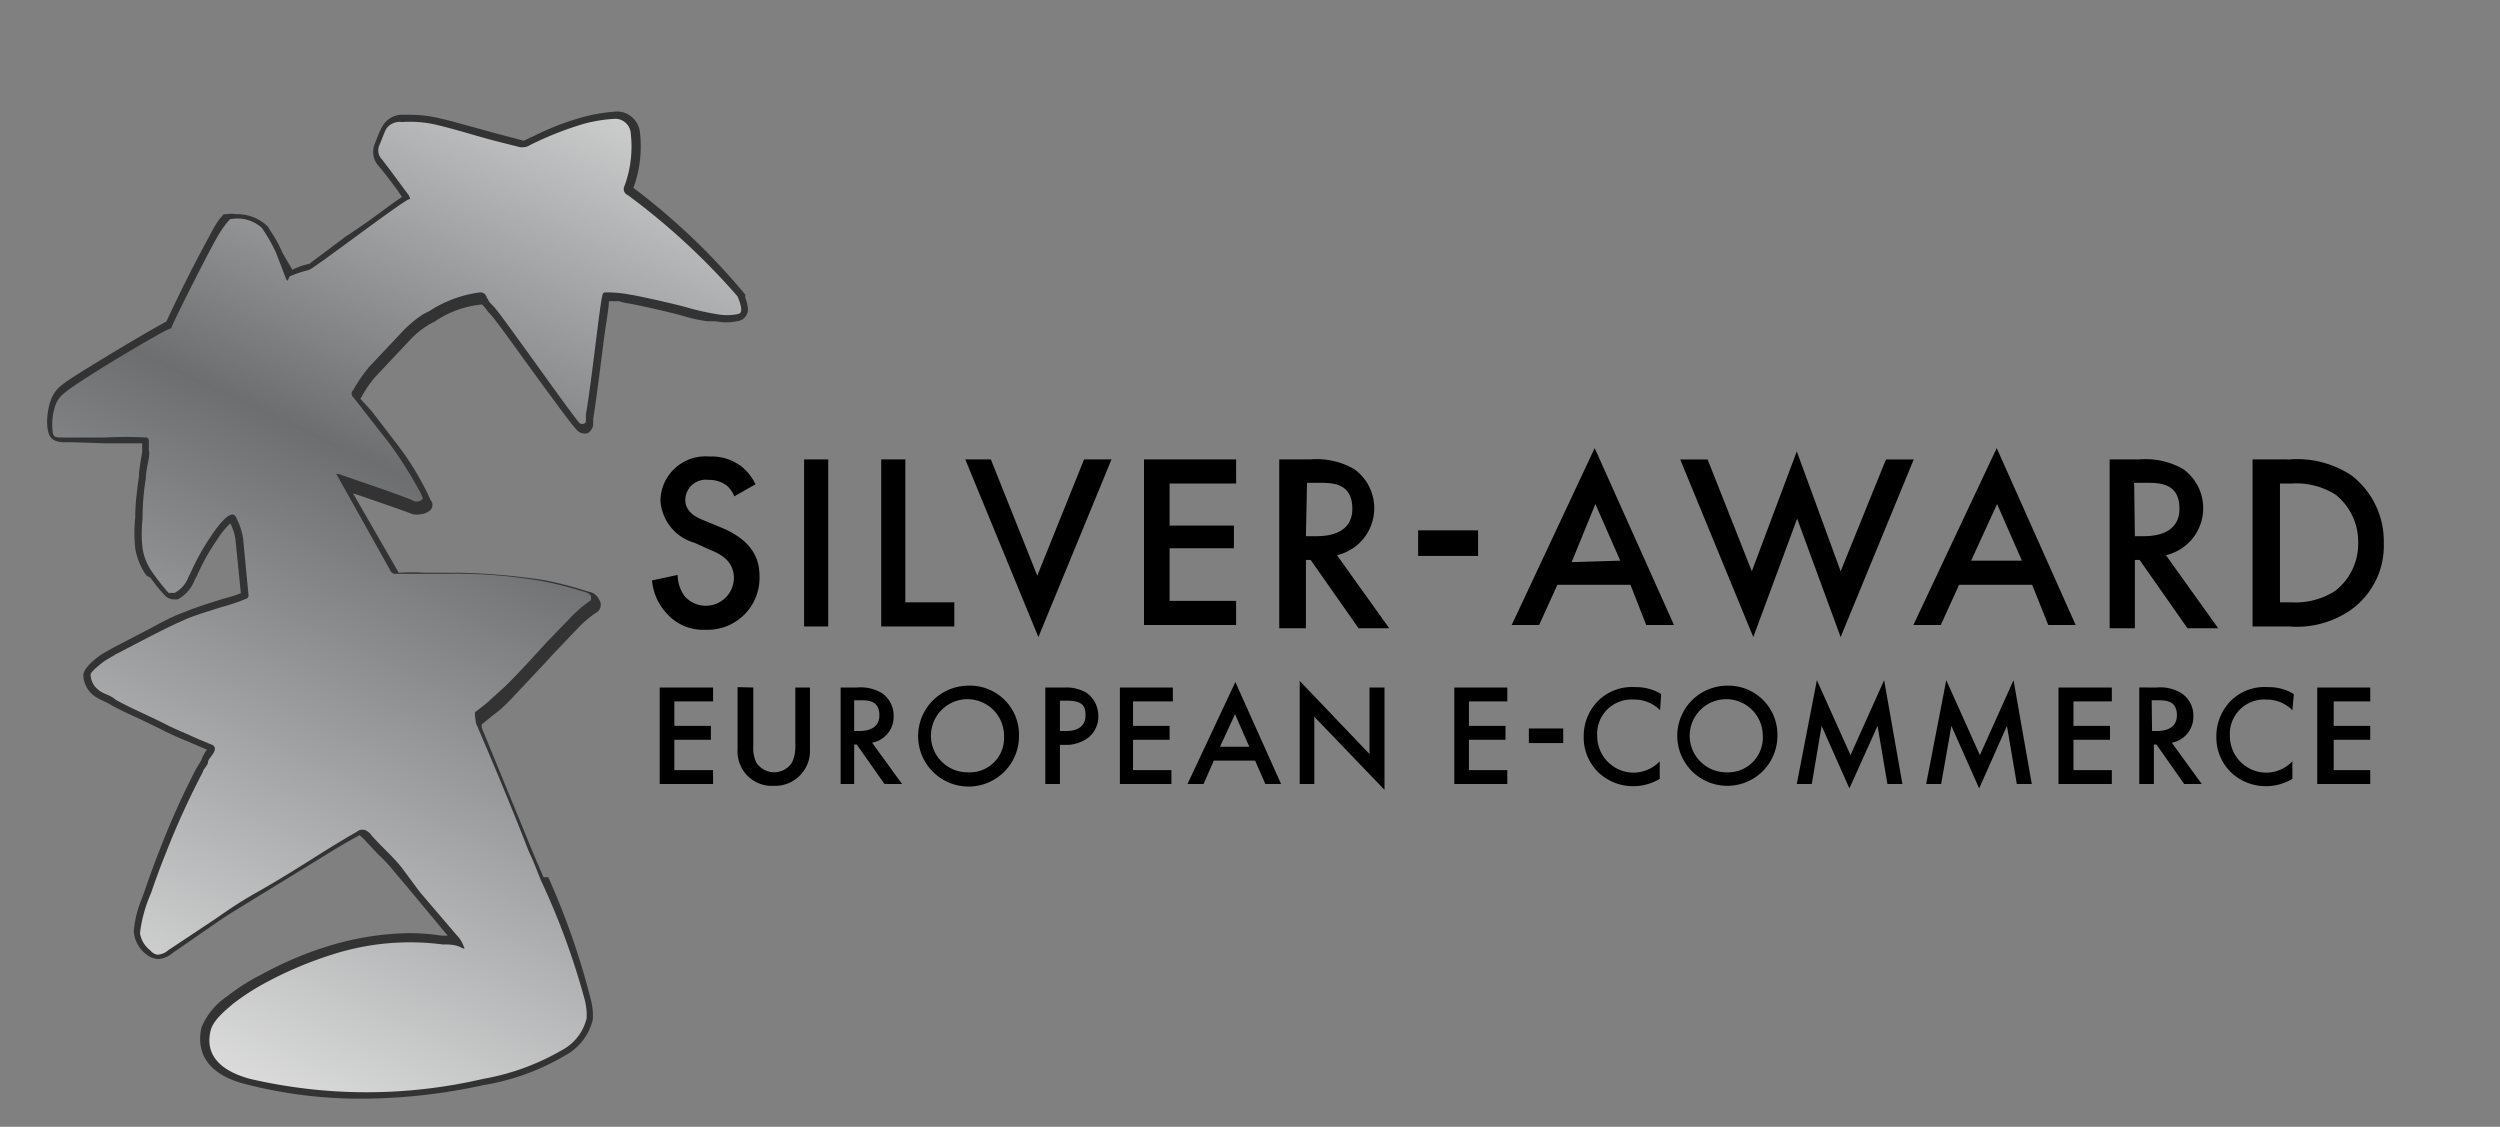 <svg xmlns="http://www.w3.org/2000/svg" xmlns:xlink="http://www.w3.org/1999/xlink" viewBox="0 0 68.4 30.83"><rect x="0" y="0" width="68.4" height="30.83" fill="#808080" stroke="none"/><defs><linearGradient id="linear-gradient" x1="2.15" y1="33.62" x2="19.14" y2="-2.6" gradientUnits="userSpaceOnUse"><stop offset="0" stop-color="#fff"/><stop offset=".56" stop-color="#6d6e70"/><stop offset="1" stop-color="#fff"/></linearGradient><linearGradient id="linear-gradient-2" x1="5.43" y1="32.64" x2="22.43" y2="-3.61" xlink:href="#linear-gradient"/><style>.cls-1{fill:#333}</style></defs><g id="PL"><path class="cls-1" d="M9.92 30.06a12.51 12.51 0 01-3.17-.39c-1-.24-1.4-.81-1.24-1.55a1.87 1.87 0 01.69-.85 5.57 5.57 0 01.94-.6A9.75 9.75 0 019 25.88a7.91 7.91 0 012.21-.35 6.15 6.15 0 01.88.07h.16l-.94-1.13-.2-.24-.33-.39a3.89 3.89 0 00-.44-.47l-.39-.42-.11-.1c-.43.23-.8.46-1.17.69l-1.11.68-.44.27c-.4.25-.8.48-1.19.75l-1.23.85a.66.66 0 01-.38.15.6.6 0 01-.32-.13.87.87 0 01-.34-.62 2.83 2.83 0 01.22-.9l.09-.25q.2-.59.42-1.14a21.18 21.18 0 011-2.21 1.58 1.58 0 00.12-.2 1.17 1.17 0 01.15-.28l-.61-.26a7.65 7.65 0 01-.65-.3l-.58-.28c-.26-.12-.53-.24-.78-.38a.91.91 0 00-.17-.09 2.49 2.49 0 01-.28-.15.74.74 0 01-.31-.57c0-.24.46-.55.52-.59l.28-.16 1-.52c.26-.14.5-.27.75-.38l.23-.09c.27-.11.55-.2.83-.29l.26-.08a3.22 3.22 0 00.44-.14l-.15-1.49a1.39 1.39 0 00-.14-.42 2.33 2.33 0 00-.35.43 6 6 0 00-.56 1l-.06.11a1 1 0 01-.47.54h-.11a.35.35 0 01-.25-.12 4.33 4.33 0 01-.38-.47L4 15.74a1.8 1.8 0 01-.3-.74 4 4 0 010-.84c0-.38.05-.75.1-1.12 0-.19.09-.67.09-.67v-.24h-1L2 12.1h-.21c-.37 0-.48-.13-.5-.5a1.83 1.83 0 01.11-.68.9.9 0 01.31-.4c.29-.24 2.58-1.6 2.84-1.72a42.1 42.1 0 011.27-2.51A2.77 2.77 0 016 6l.12-.14h.08a.68.68 0 01.26 0 1.2 1.2 0 01.87.34l.06.1a3.67 3.67 0 01.34.62l.27.46a1.8 1.8 0 01.46-.16l1-.75c.73-.47 1.26-.91 1.54-1.08l-.13-.19c-.17-.23-.34-.46-.53-.68a.57.57 0 01-.08-.6l.05-.13a2.41 2.41 0 01.15-.33.63.63 0 01.49-.32h.29a3.46 3.46 0 01.84.11c.31.07.61.16.91.24l.58.16.76.2.32-.15A7.19 7.19 0 0116 3.19a4.63 4.63 0 01.89-.14.64.64 0 01.61.51 3.27 3.27 0 01-.17 1.58 18.17 18.17 0 013.06 2.92v.09a.89.89 0 01.07.26.33.33 0 01-.3.38 1.42 1.42 0 01-.58 0h-.22a4 4 0 01-.58-.12c-.35-.11-1.44-.35-1.6-.37a1.83 1.83 0 01-.25-.06h-.27c0 .2-.1.72-.16 1.22-.09.71-.19 1.51-.27 2v.14a.3.3 0 01-.17.26h-.07a.27.27 0 01-.2-.09c-.11-.1-.51-.64-1.42-1.89-.44-.61-.89-1.24-1-1.33l-.09-.12-.09-.1a2.75 2.75 0 00-1.3.47l-.1.05a2.4 2.4 0 00-.58.46l-.94 1a3 3 0 00-.35.5l-.06.1.31.34.69.9a7.62 7.62 0 01.92 1.53.2.2 0 010 .27.44.44 0 01-.28.12.49.49 0 01-.2 0c-.48-.18-1-.35-1.45-.51l-.19-.06 1.25 2.17a5.48 5.48 0 01.72 0h.94a17.85 17.85 0 012.3.2 9.28 9.28 0 01.91.22l.33.1a.37.37 0 01.28.21.25.25 0 01-.09.37 2.85 2.85 0 00-.5.43l-.08.08-.57.6-.22.24-.94 1c-.32.33-.35.33-.54.48l-.27.22v.09l1.26 3.07.08.2.16.38.19.44H15a20.23 20.23 0 011.16 3.33 1.72 1.72 0 01.06.56 1.51 1.51 0 01-.78 1 6.41 6.41 0 01-2.22.8 15.72 15.72 0 01-3.3.37z"/><path class="cls-1" d="M9.22 13l1.12 2 .34.61a.15.15 0 00.16.09h1.28a14.06 14.06 0 012.67.19 10.38 10.38 0 011.22.31.25.25 0 01.16.11v.11a3.53 3.53 0 00-.62.54l-.58.6c-.38.41-.75.83-1.15 1.22l-.52.47-.28.22c-.06 0 0 .24 0 .31.43 1 .85 2 1.27 3.06.08.2.15.4.24.59s.19.47.29.7A20 20 0 0116 27.36a1.67 1.67 0 01.05.5 1.34 1.34 0 01-.69.88 6.53 6.53 0 01-2.15.78 14.08 14.08 0 01-6.36 0c-.64-.17-1.27-.54-1.09-1.31.06-.29.4-.56.62-.75a6.57 6.57 0 01.9-.58 10.44 10.44 0 011.83-.77 6.94 6.94 0 013-.27c.17 0 .34 0 .5.08s.08 0 .06-.07a.85.85 0 00-.18-.27l-1-1.17-.49-.66c-.25-.32-.57-.59-.84-.9a.26.26 0 00-.09-.09.23.23 0 00-.31 0c-.39.22-.76.45-1.14.69s-1 .63-1.55.94-.8.49-1.19.76L4.6 26a.46.46 0 01-.3.12.33.33 0 01-.19-.12.73.73 0 01-.28-.47 3.85 3.85 0 01.3-1.09c.13-.38.27-.76.42-1.13a21.78 21.78 0 011-2.19c0-.06.14-.19.14-.26s.09-.16.14-.24.08-.16 0-.23l-.41-.17c-.3-.14-.61-.26-.9-.41-.45-.23-.91-.42-1.35-.66C3 19 2.84 19 2.7 18.88a.54.54 0 01-.22-.43c0-.07.32-.33.42-.39l.27-.16 1-.52c.24-.12.49-.25.74-.36l.22-.1c.31-.12.62-.21.93-.31a5.44 5.44 0 00.68-.23.09.09 0 00.06-.09l-.15-1.57a1.9 1.9 0 00-.2-.58c-.14-.27-.6.41-.67.52a6.45 6.45 0 00-.56 1l-.06.12a.82.82 0 01-.38.44h-.17a6 6 0 01-.44-.56A1.54 1.54 0 013.9 15a3.57 3.57 0 010-.8q0-.56.09-1.11c0-.18.05-.36.08-.55s0-.18 0-.28a.27.27 0 000-.09.53.53 0 000-.12s0-.07-.07-.08a10.63 10.63 0 00-1.13 0H1.73c-.26 0-.29 0-.3-.31a1.6 1.6 0 01.1-.61.75.75 0 01.25-.31C2.1 10.45 4.37 9.1 4.63 9c0 0 .06 0 .07-.06.14-.34 1.14-2.31 1.3-2.55A2.69 2.69 0 016.29 6a1 1 0 01.87.23 4.6 4.6 0 01.39.68l.25.65c.08.22.07.08.13 0a3.05 3.05 0 01.51-.17c.1 0 2.47-1.82 2.75-1.94.07 0 0-.06 0-.1-.25-.33-.49-.67-.75-1a.35.35 0 01-.05-.4c.06-.14.11-.3.18-.43a.45.45 0 01.43-.18 3.1 3.1 0 011 .09c.5.12 1 .28 1.49.41l.75.19c.09 0 .16 0 .24-.05a9 9 0 011.52-.6 4.06 4.06 0 01.85-.13.43.43 0 01.4.34 3.13 3.13 0 01-.16 1.49.18.18 0 00.09.26 18.66 18.66 0 013 2.77 1.5 1.5 0 01.1.32c0 .11 0 .15-.13.17a1.46 1.46 0 01-.51 0 6.76 6.76 0 01-.78-.17c-.37-.11-1.46-.35-1.63-.37A3.26 3.26 0 0016.6 8c-.08 0-.1 0-.12.09-.07.24-.3 2.41-.45 3.25v.15c0 .05 0 .08-.05.1s-.08 0-.11 0c-.18-.17-2.16-3-2.36-3.2s-.12-.17-.19-.24a.18.18 0 00-.19-.15 3.3 3.3 0 00-1.38.51l-.16.08a3.12 3.12 0 00-.56.46l-.94 1a4.11 4.11 0 00-.43.63.12.12 0 000 .18l1 1.28a11.91 11.91 0 01.87 1.39c0 .06.08.1 0 .15a.22.22 0 01-.26 0c-.66-.26-1.35-.48-2-.71h-.08z"/><path d="M9.22 13l1.12 2 .34.61a.15.15 0 00.16.09h1.28a14.06 14.06 0 012.67.19 10.38 10.38 0 011.22.31.25.25 0 01.16.11v.11a3.53 3.53 0 00-.62.54l-.58.6c-.38.41-.75.83-1.15 1.22l-.52.47-.28.22c-.06 0 0 .24 0 .31.43 1 .85 2 1.27 3.06.08.2.15.4.24.59s.19.47.29.7A20 20 0 0116 27.36a1.67 1.67 0 01.05.5 1.34 1.34 0 01-.69.88 6.53 6.53 0 01-2.15.78 14.08 14.08 0 01-6.36 0c-.64-.17-1.27-.54-1.09-1.31.06-.29.4-.56.62-.75a6.57 6.57 0 01.9-.58 10.44 10.44 0 011.83-.77 6.94 6.94 0 013-.27c.17 0 .34 0 .5.08s.08 0 .06-.07a.85.85 0 00-.18-.27l-1-1.17-.49-.66c-.25-.32-.57-.59-.84-.9a.26.26 0 00-.09-.09.23.23 0 00-.31 0c-.39.22-.76.45-1.14.69s-1 .63-1.55.94-.8.49-1.19.76L4.6 26a.46.46 0 01-.3.12.33.33 0 01-.19-.12.73.73 0 01-.28-.47 3.85 3.85 0 01.3-1.09c.13-.38.27-.76.42-1.13a21.78 21.78 0 011-2.19c0-.06.14-.19.14-.26s.09-.16.14-.24.08-.16 0-.23l-.41-.17c-.3-.14-.61-.26-.9-.41-.45-.23-.91-.42-1.35-.66C3 19 2.84 19 2.7 18.88a.54.54 0 01-.22-.43c0-.07.32-.33.42-.39l.27-.16 1-.52c.24-.12.49-.25.74-.36l.22-.1c.31-.12.62-.21.93-.31a5.44 5.44 0 00.68-.23.09.09 0 00.06-.09l-.15-1.57a1.9 1.9 0 00-.2-.58c-.14-.27-.6.41-.67.52a6.45 6.45 0 00-.56 1l-.06.12a.82.82 0 01-.38.44h-.17a6 6 0 01-.44-.56A1.54 1.54 0 013.9 15a3.57 3.57 0 010-.8q0-.56.09-1.11c0-.18.05-.36.08-.55s0-.18 0-.28a.27.27 0 000-.09.53.53 0 000-.12s0-.07-.07-.08a10.63 10.63 0 00-1.13 0H1.73c-.26 0-.29 0-.3-.31a1.6 1.6 0 01.1-.61.75.75 0 01.25-.31C2.1 10.45 4.37 9.1 4.63 9c0 0 .06 0 .07-.06.14-.34 1.14-2.31 1.3-2.55A2.69 2.69 0 016.29 6a1 1 0 01.87.23 4.6 4.6 0 01.39.68l.25.65c.08.22.07.08.13 0a3.05 3.05 0 01.51-.17c.1 0 2.47-1.82 2.75-1.94.07 0 0-.06 0-.1-.25-.33-.49-.67-.75-1a.35.35 0 01-.05-.4c.06-.14.11-.3.18-.43a.45.45 0 01.43-.18 3.1 3.1 0 011 .09c.5.12 1 .28 1.49.41l.75.19c.09 0 .16 0 .24-.05a9 9 0 011.52-.6 4.06 4.06 0 01.85-.13.43.43 0 01.4.34 3.13 3.13 0 01-.16 1.49.18.18 0 00.09.26 18.66 18.66 0 013 2.77 1.5 1.5 0 01.1.32c0 .11 0 .15-.13.17a1.46 1.46 0 01-.51 0 6.76 6.76 0 01-.78-.17c-.37-.11-1.46-.35-1.63-.37A3.26 3.26 0 0016.6 8c-.08 0-.1 0-.12.09-.07.24-.3 2.41-.45 3.25v.15c0 .05 0 .08-.05.1s-.08 0-.11 0c-.18-.17-2.16-3-2.36-3.2s-.12-.17-.19-.24a.18.18 0 00-.19-.15 3.3 3.3 0 00-1.38.51l-.16.08a3.12 3.12 0 00-.56.46l-.94 1a4.11 4.11 0 00-.43.63.12.12 0 000 .18l1 1.28a11.91 11.91 0 01.87 1.39c0 .06.08.1 0 .15a.22.22 0 01-.26 0c-.66-.26-1.35-.48-2-.71h-.08z" fill="url(#linear-gradient)"/><path d="M20.09 13.58a.76.76 0 00-.2-.29.79.79 0 00-.5-.16.56.56 0 00-.64.55c0 .14.05.38.49.55l.46.19c.84.34 1.08.82 1.08 1.34a1.42 1.42 0 01-1.48 1.47 1.32 1.32 0 01-1.07-.46 1.49 1.49 0 01-.39-.89l.7-.15a1 1 0 00.19.58.77.77 0 001.35-.49c0-.47-.36-.66-.66-.78l-.42-.19a1.28 1.28 0 01-.93-1.16 1.23 1.23 0 011.33-1.2 1.35 1.35 0 01.92.3 1.4 1.4 0 01.35.46zm2.57-1.01v4.57H22v-4.57zm2.11 0v3.91h1.34v.66h-2v-4.57zm2.34 0l1.27 3.18 1.28-3.18h.75l-2 4.86-2-4.86zm6.71.66H32v1.15h1.76V15H32v1.44h1.82v.66H31.3v-4.53h2.52zm2.03-.66a2.05 2.05 0 011.21.27 1.32 1.32 0 01-.48 2.35l1.43 2h-.84l-1.31-1.87h-.13v1.87H35v-4.62zm-.12 2.1H36c.2 0 1 0 1-.75s-.61-.71-1-.71h-.24zm3.07-.16h1.64v.7H38.8zM44.61 16h-2l-.5 1.1h-.75l2.27-4.84 2.17 4.84h-.76zm-.28-.66l-.68-1.55-.65 1.59zm2.39-2.77l1.21 3.06 1.23-3.28 1.2 3.28 1.24-3.06h.76l-2 4.86-1.19-3.24-1.2 3.24-2-4.86zM55.6 16h-2l-.5 1.1h-.75l2.28-4.84 2.16 4.84h-.75zm-.28-.66l-.68-1.55-.71 1.55zm3.21-2.77a2.05 2.05 0 011.21.27 1.32 1.32 0 01-.48 2.35l1.43 2h-.84l-1.31-1.87h-.13v1.87h-.69v-4.62zm-.12 2.1h.22c.2 0 1 0 1-.75s-.61-.71-1-.71h-.24zm4.23-2.1a2.69 2.69 0 011.7.44 2.27 2.27 0 01.88 1.85 2.15 2.15 0 01-.92 1.84 2.59 2.59 0 01-1.67.44h-1v-4.57zm-.26 3.91h.31a2 2 0 001.21-.32 1.63 1.63 0 00.62-1.3 1.65 1.65 0 00-.61-1.32 2 2 0 00-1.22-.31h-.31zm-42.87 2.71h-1.06v.67h1v.38h-1v.83h1.06v.38h-1.46v-2.64h1.46zm1.1-.38v1.59a.94.94 0 00.08.46.59.59 0 00.49.27.58.58 0 00.49-.27 1 1 0 00.09-.46v-1.59h.4v1.7a.93.93 0 01-.25.68.94.94 0 01-.73.31.94.94 0 01-1-1v-1.7zm2.83 0a1.15 1.15 0 01.7.16.75.75 0 01.31.62.72.72 0 01-.59.73l.82 1.13h-.48l-.76-1.08h-.07v1.08H23v-2.64zM23.37 20h.13c.11 0 .56 0 .56-.43s-.35-.41-.55-.41h-.14zm4.51.13a1.38 1.38 0 11-1.38-1.37 1.34 1.34 0 011.38 1.37zm-.41 0a1 1 0 10-1 1 .94.94 0 001-1zm1.67-1.32a1.1 1.1 0 01.58.14.77.77 0 01.33.64.73.73 0 01-.26.58 1 1 0 01-.65.21H29v1.07h-.4v-2.64zM29 20h.18c.35 0 .52-.17.52-.42s-.06-.41-.52-.41H29zm3.09-.81H31v.67h1v.38h-1v.83h1.05v.38h-1.41v-2.64h1.45zm2.25 1.62h-1.13l-.28.64h-.44l1.31-2.79 1.25 2.79h-.43zm-.16-.38l-.39-.89-.41.89zm1.38 1.02v-2.82l1.91 2v-1.82h.41v2.8l-1.92-2v1.84zm5.68-2.26h-1.05v.67h1v.38h-1v.83h1.05v.38h-1.45v-2.64h1.45zm.59.74h.94v.4h-.94zm3.59-.5a1 1 0 00-.72-.29.94.94 0 00-1 1 1 1 0 001 1 1 1 0 00.71-.31v.48a1.41 1.41 0 01-.72.2 1.38 1.38 0 01-.94-.36 1.33 1.33 0 01-.42-1 1.37 1.37 0 01.42-1 1.32 1.32 0 011-.35 1.3 1.3 0 01.7.19zm3.21.7a1.37 1.37 0 11-1.37-1.37 1.34 1.34 0 011.37 1.37zm-.4 0a1 1 0 10-1 1 .95.95 0 001-1zm.93 1.32l.55-2.84.92 2.05.92-2.05.5 2.84h-.41l-.27-1.59-.77 1.71-.76-1.71-.27 1.59zm3.54 0l.55-2.84.92 2.05.92-2.05.5 2.84h-.41l-.27-1.59-.76 1.71-.76-1.71-.28 1.59zm5.08-2.26h-1.05v.67h1v.38h-1v.83h1.05v.38h-1.46v-2.64h1.46zm1.22-.38a1.12 1.12 0 01.69.16.73.73 0 01.32.62.72.72 0 01-.59.73l.82 1.13h-.48L59 20.37h-.07v1.08h-.4v-2.64zM58.88 20H59c.11 0 .56 0 .56-.43s-.35-.41-.55-.41h-.14zm3.84-.57a1 1 0 00-.71-.29.94.94 0 00-1 1 1 1 0 001 1 1 1 0 00.71-.31v.48a1.41 1.41 0 01-.72.2 1.38 1.38 0 01-.94-.36 1.33 1.33 0 01-.42-1 1.37 1.37 0 01.42-1 1.32 1.32 0 011-.35 1.3 1.3 0 01.7.19zm2.13-.24h-1v.67h1v.38h-1v.83h1v.38H63.4v-2.64h1.45z"/></g></svg>